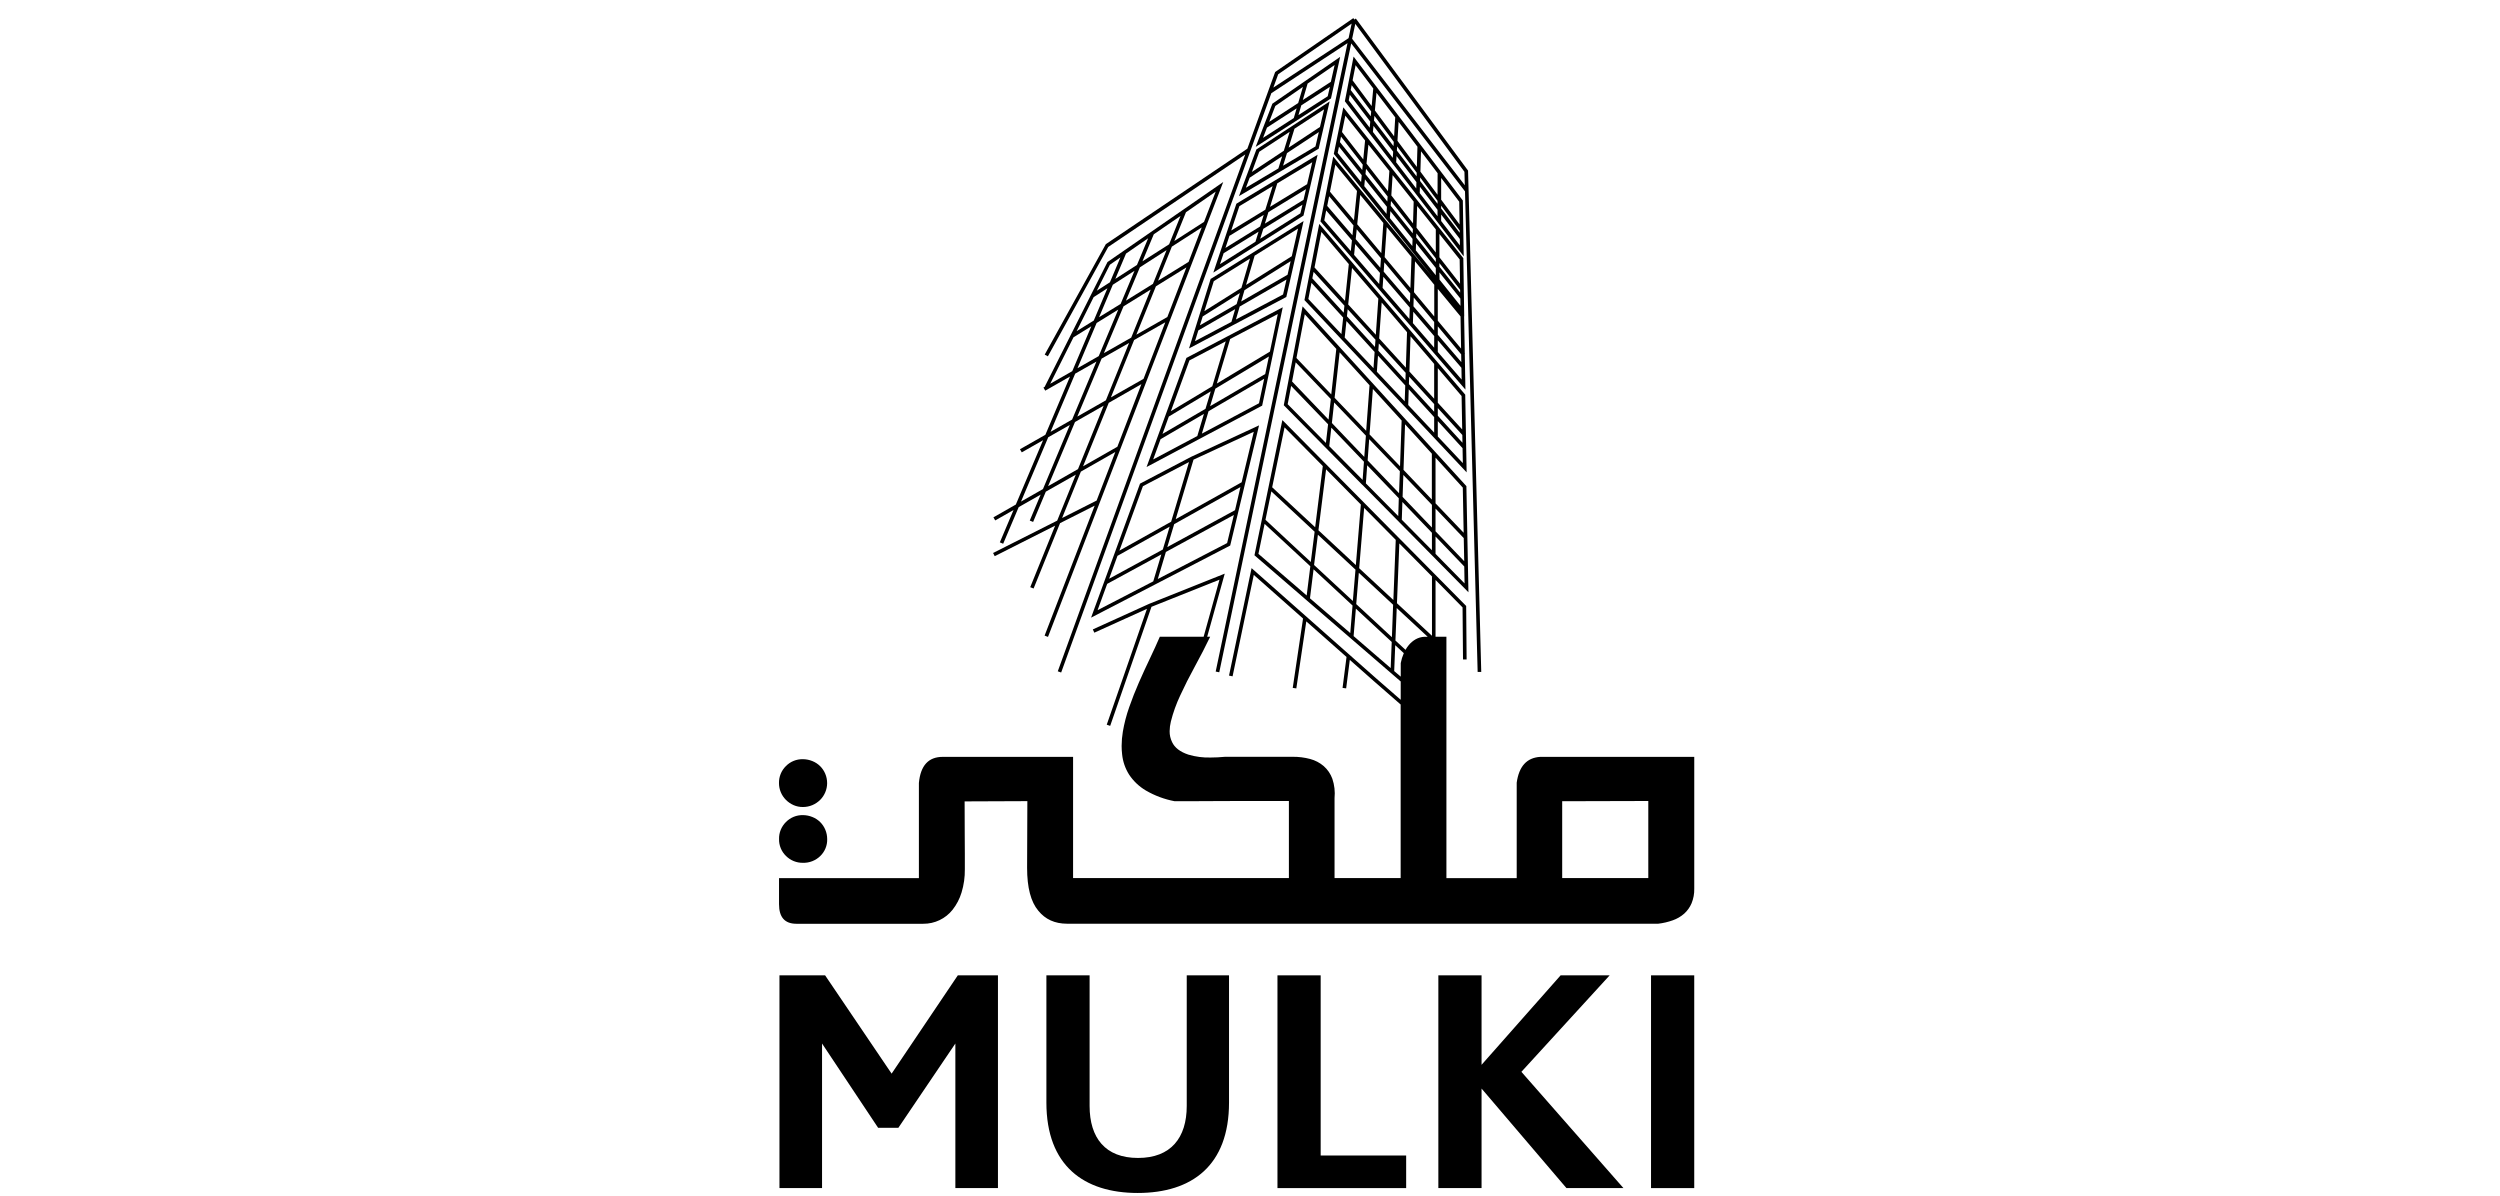 <svg width="138" height="66" viewBox="0 0 138 66" fill="none" xmlns="http://www.w3.org/2000/svg">
<path d="M61.174 13.632L68.738 8.526L58.389 37.056L58.576 37.123L70.177 5.145L74.383 2.381L67.106 37.07L67.303 37.11L74.587 2.398L80.868 10.564L81.566 37.091H81.765L81.038 9.45V9.419L74.842 1.022L74.761 1.08L74.703 1L74.676 1.02L70.389 3.973L68.854 8.207L61.042 13.477L57.668 19.574L57.843 19.669L61.174 13.632ZM74.812 1.316L80.837 9.483L80.857 10.226L74.638 2.141L74.812 1.316ZM70.556 4.1L74.611 1.302L74.442 2.105L70.289 4.834L70.556 4.1Z" fill="black"/>
<path d="M75.203 26.762L81.058 32.693L80.945 26.834L71.902 16.913L70.864 22.369L75.192 26.756L75.203 26.762ZM75.308 25.221L73.52 23.35L73.646 22.217L75.398 24.05L75.308 25.221ZM77.184 28.489L75.396 26.683L75.469 25.683L77.213 27.504L77.184 28.489ZM77.228 27.226L75.494 25.416L75.579 24.244L77.272 26.009L77.228 27.226ZM79.241 25.263L80.746 26.915L80.794 29.408L79.242 27.784L79.241 25.263ZM79.241 28.073L80.799 29.703L80.825 30.98L79.241 29.327V28.073ZM79.241 29.615L80.827 31.27L80.844 32.204L79.242 30.573L79.241 29.615ZM77.558 23.42L79.038 25.044V27.576L77.474 25.936L77.558 23.42ZM77.465 26.218L79.042 27.867V29.12L77.423 27.429L77.465 26.218ZM77.412 27.709L79.042 29.409V30.373L77.379 28.688L77.412 27.709ZM75.783 21.47L77.37 23.212L77.282 25.737L75.599 23.979L75.783 21.47ZM75.598 21.267L75.413 23.781L73.67 21.958L73.947 19.451L75.598 21.267ZM72.023 17.348L73.764 19.259L73.486 21.773L71.564 19.763L72.023 17.348ZM73.19 24.45L71.08 22.312L71.271 21.303L73.31 23.421L73.19 24.45ZM71.323 21.059L71.522 20.001L73.462 22.028L73.336 23.162L71.323 21.059ZM73.375 24.629L73.489 23.607L75.29 25.487L75.217 26.492L73.375 24.629Z" fill="black"/>
<path d="M72.015 16.514L72.005 16.564L75.798 20.593L80.958 26.074L80.881 21.785L72.957 12.518L72.821 12.36L72.015 16.514ZM74.046 18.442L72.221 16.505L72.393 15.615L74.143 17.53L74.046 18.442ZM74.171 17.262L72.441 15.367L72.51 15.008L74.212 16.874L74.171 17.262ZM75.817 20.323L74.227 18.634L74.324 17.723L75.879 19.43L75.817 20.323ZM75.898 19.152L74.351 17.459L74.392 17.071L75.926 18.753L75.898 19.152ZM77.54 22.154L76.003 20.52L76.065 19.63L77.57 21.278L77.54 22.154ZM79.366 20.322L80.68 21.86L80.714 23.708L79.366 22.23V20.322ZM79.366 22.525L80.72 24.01L80.728 24.439L79.366 22.948V22.525ZM79.366 23.244L80.733 24.74L80.749 25.563L79.366 24.094V23.244ZM77.86 18.562L79.166 20.089V22.01L77.799 20.507L77.86 18.562ZM77.785 20.793L79.166 22.306V22.73L77.772 21.205L77.785 20.793ZM77.762 21.489L79.166 23.025V23.881L77.734 22.359L77.762 21.489ZM76.269 16.701L77.668 18.337L77.603 20.296L76.13 18.682L76.269 16.701ZM77.593 20.578L77.579 20.996L76.084 19.359L76.112 18.96L77.593 20.578ZM76.084 16.485L75.945 18.478L74.421 16.807L74.631 14.79L76.084 16.485ZM74.454 14.579L74.244 16.609L72.561 14.763L72.941 12.804L74.454 14.579Z" fill="black"/>
<path d="M78.105 14.108L73.594 8.642L72.899 12.173L72.889 12.223L80.892 21.506L80.856 19.521L80.871 19.509L80.856 19.491L80.819 17.46H80.825L80.776 14.251L74.151 5.925L73.626 8.495L79.079 15.289L78.112 14.117V14.108H78.105ZM74.566 13.86L73.1 12.165L73.205 11.616L74.627 13.268L74.566 13.86ZM74.655 12.989L73.262 11.366L73.367 10.833L74.712 12.443L74.655 12.989ZM73.415 10.582L73.709 9.09L74.905 10.541L74.739 12.162L73.415 10.582ZM76.132 15.677L74.746 14.068L74.806 13.471L76.174 15.065L76.132 15.677ZM76.194 14.781L74.835 13.198L74.891 12.657L76.229 14.259L76.194 14.781ZM74.919 12.379L75.085 10.761L76.36 12.308L76.247 13.972L74.919 12.379ZM77.799 17.608L76.319 15.891L76.36 15.279L77.819 16.979L77.799 17.608ZM77.83 16.685L76.38 14.995L76.414 14.479L77.846 16.192L77.83 16.685ZM77.855 15.893L76.433 14.194L76.547 12.537L77.914 14.189L77.855 15.893ZM79.166 19.193L77.992 17.836L78.013 17.209L79.169 18.553L79.166 19.193ZM79.166 18.242L78.022 16.908L78.038 16.422L79.166 17.773V18.242ZM79.455 12.916L80.573 14.321L80.595 15.663L79.455 14.201V12.916ZM79.455 14.524L80.6 15.995V16.153L79.453 14.717L79.455 14.524ZM79.455 15.037L80.612 16.479L80.619 16.882L79.463 15.438L79.455 15.037ZM79.366 15.947L80.621 17.467L80.652 19.242L79.366 17.703V15.947ZM79.366 18.013L80.657 19.56L80.665 19.99L79.366 18.476V18.013ZM79.366 18.783L80.671 20.303L80.683 20.954L79.366 19.429V18.783ZM78.227 11.368L79.256 12.662V13.939L78.191 12.571L78.227 11.368ZM78.182 12.883L79.256 14.264V14.464L78.175 13.112L78.182 12.883ZM75.132 10.049L73.841 8.441L73.912 8.097L75.168 9.671L75.132 10.049ZM75.196 9.385L73.963 7.843L74.025 7.54L75.225 9.09L75.196 9.385ZM74.078 7.287L74.262 6.383L75.352 7.755L75.252 8.799L74.078 7.287ZM76.537 11.806L75.308 10.276L75.344 9.899L76.557 11.416L76.537 11.806ZM76.58 11.123L75.375 9.612L75.404 9.316L76.597 10.85L76.58 11.123ZM76.616 10.552L75.431 9.03L75.536 7.985L76.693 9.438L76.616 10.552ZM77.961 13.581L76.722 12.039L76.748 11.654L77.973 13.187L77.961 13.581ZM77.982 12.879L76.766 11.357L76.782 11.093L77.99 12.641L77.982 12.879ZM77.999 12.332L76.801 10.788L76.872 9.667L78.035 11.129L77.999 12.332ZM78.154 13.821L78.165 13.428L79.256 14.792V15.194L78.154 13.821ZM79.171 15.718V17.469L78.053 16.13L78.108 14.423L79.171 15.718Z" fill="black"/>
<path d="M80.749 11.101V11.069L74.852 3.301L74.717 3.122L74.236 5.589L80.797 14.152L80.749 11.101ZM79.552 9.822L80.55 11.136L80.569 12.39L79.552 11.021V9.822ZM79.552 11.353L80.575 12.729V12.85L79.551 11.508L79.552 11.353ZM75.607 7.05L74.45 5.54L74.51 5.233L75.638 6.712L75.607 7.05ZM75.665 6.418L74.559 4.971L74.612 4.702L75.689 6.152L75.665 6.418ZM74.663 4.434L74.828 3.598L75.804 4.884L75.715 5.854L74.663 4.434ZM76.882 8.716L75.785 7.285L75.817 6.948L76.903 8.371L76.882 8.716ZM76.922 8.067L75.843 6.654L75.868 6.393L76.936 7.832L76.922 8.067ZM76.955 7.523L75.894 6.095L75.983 5.121L77.017 6.479L76.955 7.523ZM78.177 10.404L77.068 8.959L77.089 8.614L78.186 10.052L78.177 10.404ZM78.196 9.736L77.107 8.31L77.121 8.082L78.202 9.535L78.196 9.736ZM78.21 9.214L77.14 7.773L77.203 6.728L78.243 8.099L78.21 9.214ZM79.352 11.938L78.369 10.657L78.379 10.307L79.352 11.582V11.938ZM79.352 11.251L78.388 9.988L78.393 9.794L79.352 11.085V11.251ZM79.352 10.751L78.406 9.473L78.439 8.351L79.356 9.561L79.352 10.751ZM79.552 12.2V11.842L80.582 13.192L80.588 13.55L79.552 12.2Z" fill="black"/>
<path d="M62.928 26.699L60.227 34.094L67.866 30.135L67.907 30.114L69.5 23.48L65.749 25.217L62.962 26.679L62.928 26.699ZM61.685 30.682L64.564 29.072L64.187 30.334L61.224 31.946L61.685 30.682ZM60.586 33.682L61.117 32.229L64.105 30.604L63.66 32.091L60.586 33.682ZM67.737 29.977L63.91 31.962L64.357 30.468L68.11 28.425L67.737 29.977ZM68.173 28.162L64.435 30.198L64.815 28.933L68.473 26.884L68.173 28.162ZM65.882 25.373L69.209 23.834L68.539 26.621L64.898 28.658L65.882 25.373ZM65.634 25.503L64.647 28.798L61.791 30.395L63.089 26.838L65.634 25.503Z" fill="black"/>
<path d="M65.49 19.756L63.29 25.78L69.63 22.413L69.671 22.393L70.808 16.962L65.529 19.737L65.49 19.756ZM64.519 22.993L66.833 21.603L66.543 22.567L64.17 23.952L64.519 22.993ZM63.655 25.361L64.064 24.242L66.458 22.845L66.092 24.067L63.655 25.361ZM69.497 22.26L66.343 23.936L66.713 22.698L69.783 20.907L69.497 22.26ZM69.84 20.646L66.798 22.422L67.088 21.453L70.044 19.677L69.84 20.646ZM70.534 17.335L70.099 19.409L67.169 21.17L67.905 18.712L70.534 17.335ZM67.661 18.842L66.919 21.322L64.632 22.698L65.656 19.895L67.661 18.842Z" fill="black"/>
<path d="M66.829 15.391L65.634 19.234L70.965 16.415L71.005 16.393L71.958 12.202L66.866 15.375L66.829 15.391ZM66.39 17.467L68.44 16.177L68.262 16.788L66.236 17.958L66.39 17.467ZM67.976 17.766L65.964 18.832L66.149 18.238L68.181 17.065L67.976 17.766ZM70.825 16.256L68.223 17.635L68.433 16.92L71.015 15.43L70.825 16.256ZM71.073 15.165L68.513 16.643L68.696 16.017L71.243 14.417L71.073 15.165ZM71.652 12.618L71.306 14.143L68.782 15.729L69.255 14.114L71.652 12.618ZM68.999 14.273L68.526 15.89L66.481 17.175L67.001 15.52L68.999 14.273Z" fill="black"/>
<path d="M73.47 5.435L73.977 3.138L70.261 5.706L70.235 5.724L69.314 8.107L73.434 5.458L73.47 5.435ZM73.673 3.586L73.463 4.517L71.915 5.521L72.18 4.614L73.673 3.586ZM71.417 6.517L69.719 7.61L69.937 7.043L71.575 5.981L71.417 6.517ZM70.059 6.726L70.396 5.851L71.922 4.796L71.66 5.688L70.059 6.726ZM73.29 5.313L71.674 6.352L71.832 5.815L73.409 4.795L73.29 5.313Z" fill="black"/>
<path d="M72.753 8.232L72.79 8.21L73.396 5.599L69.38 8.232L69.353 8.249L68.391 10.826L72.753 8.232ZM72.614 8.084L70.826 9.146L71.042 8.45L72.8 7.29L72.614 8.084ZM73.089 6.036L72.863 7.008L71.132 8.15L71.455 7.106L73.089 6.036ZM69.514 8.376L71.189 7.278L70.866 8.323L69.104 9.492L69.514 8.376ZM70.776 8.625L70.566 9.298L68.773 10.364L68.983 9.809L70.776 8.625Z" fill="black"/>
<path d="M68.247 11.249L66.976 15.048L71.918 11.921L71.953 11.899L72.733 8.54L68.273 11.23L68.247 11.249ZM67.865 13.019L69.758 11.863L69.56 12.5L67.644 13.686L67.865 13.019ZM69.302 13.343L67.343 14.582L67.546 13.976L69.472 12.79L69.302 13.343ZM71.781 11.777L69.561 13.18L69.735 12.631L71.896 11.3L71.781 11.777ZM71.955 11.03L69.82 12.344L70.017 11.708L72.091 10.441L71.955 11.03ZM72.436 8.956L72.153 10.167L70.104 11.42L70.506 10.12L72.436 8.956ZM70.25 10.273L69.847 11.576L67.963 12.725L68.413 11.381L70.25 10.273Z" fill="black"/>
<path d="M54.818 30.525L54.908 30.701L58.244 29.015L56.869 32.412L57.054 32.486L58.515 28.878L60.427 27.911L57.662 35.086L57.849 35.157L67.523 10.046L61.133 14.465L57.669 21.346H57.68L57.598 21.393L57.698 21.564L59.065 20.784L57.705 24L56.302 24.798L56.402 24.97L57.578 24.3L56.074 27.851L54.837 28.556L54.936 28.728L55.947 28.153L55.191 29.938L55.375 30.015L56.232 27.993L57.444 27.303L56.843 28.735L57.028 28.811L57.729 27.14L59.385 26.2L58.357 28.739L54.818 30.525ZM61.678 24.661L59.785 25.739L61.203 22.236L63.005 21.205L61.678 24.661ZM62.151 16.596L62.922 14.757L64.394 13.808L63.643 15.67L62.151 16.596ZM63.518 15.984L62.443 18.636L60.934 19.495L62.019 16.91L63.518 15.984ZM61.859 16.777L60.669 17.508L61.428 15.718L62.625 14.947L61.859 16.777ZM61.727 17.09L60.65 19.657L59.477 20.326L60.534 17.828L61.727 17.09ZM60.809 19.795L62.325 18.931L61.044 22.098L59.467 22.995L60.809 19.795ZM63.123 20.913L61.322 21.936L62.603 18.77L64.323 17.791L63.123 20.913ZM64.437 17.5L62.725 18.475L63.806 15.806L65.489 14.761L64.437 17.5ZM65.61 14.457L63.927 15.494L64.686 13.614L66.336 12.553L65.61 14.457ZM67.106 10.578L66.463 12.248L64.822 13.304L65.465 11.716L67.106 10.578ZM65.166 11.918L64.535 13.485L63.063 14.425L63.688 12.934L65.166 11.918ZM63.378 13.152L62.761 14.625L61.565 15.395L62.156 13.999L63.378 13.152ZM61.265 14.614L61.848 14.208L61.267 15.583L60.544 16.048L61.265 14.614ZM60.37 16.401L61.13 15.912L60.376 17.695L59.43 18.281L60.37 16.401ZM57.971 21.184L59.257 18.619L60.24 18.01L59.189 20.488L57.971 21.184ZM59.35 20.626L60.524 19.958L59.181 23.159L57.991 23.837L59.35 20.626ZM57.571 26.997L56.36 27.687L57.863 24.136L59.055 23.457L57.571 26.997ZM57.855 26.835L59.34 23.294L60.923 22.392L59.505 25.895L57.855 26.835ZM59.664 26.033L61.565 24.95L60.533 27.631L58.628 28.594L59.664 26.033Z" fill="black"/>
<path d="M49.217 59.265L45.546 53.839H43.026V65.583H45.377V57.602L48.473 62.256H49.589L52.736 57.602V65.583H55.087V53.839H52.871L49.217 59.265Z" fill="black"/>
<path d="M65.508 61.046C65.508 62.81 64.629 63.919 62.819 63.919C61.009 63.919 60.146 62.81 60.146 61.046V53.84H57.761V60.862C57.761 64.34 59.824 65.852 62.802 65.852C65.796 65.851 67.842 64.337 67.842 60.861V53.839H65.508V61.046Z" fill="black"/>
<path d="M72.901 53.839H70.516V65.583H77.62V63.784H72.901V53.839Z" fill="black"/>
<path d="M88.853 53.839H86.146L81.782 58.778V53.839H79.397V65.583H81.782V60.088L86.468 65.583H89.614L83.981 59.165L88.853 53.839Z" fill="black"/>
<path d="M93.522 53.839H91.137V65.583H93.522V53.839Z" fill="black"/>
<path d="M85.024 41.779C84.281 41.823 83.847 42.299 83.722 43.205V48.472H79.842V35.148H79.242V32.015L80.733 33.528L80.758 36.403H80.957L80.933 33.449L70.918 23.319L70.786 23.189L69.246 30.652L77.319 37.617V38.628L75.952 37.436L69.087 31.361L67.842 37.293L68.038 37.333L69.209 31.735L71.928 34.142L71.359 37.972L71.557 38L72.107 34.3L74.328 36.265L74.109 37.973L74.308 37.998L74.509 36.425L75.817 37.582L77.316 38.889V48.469H73.667V44.055C73.703 43.695 73.661 43.332 73.546 42.989C73.448 42.719 73.285 42.478 73.069 42.288C72.852 42.102 72.595 41.968 72.317 41.895C72.004 41.812 71.681 41.772 71.357 41.775H67.624C67.338 41.802 67.075 41.815 66.833 41.815C66.415 41.828 65.998 41.774 65.598 41.655C65.142 41.504 64.842 41.272 64.698 40.962C64.607 40.775 64.561 40.57 64.564 40.362C64.566 40.182 64.588 40.003 64.632 39.829C64.757 39.333 64.93 38.851 65.148 38.389C65.385 37.873 65.656 37.337 65.96 36.782C66.264 36.227 66.544 35.683 66.801 35.148H66.637L67.606 31.665L63.435 33.331L60.324 34.743L60.406 34.924L63.312 33.607L61.092 40.003L61.282 40.068L63.561 33.496L67.316 31.998L66.44 35.148H64.022C63.861 35.522 63.678 35.924 63.472 36.355C63.266 36.786 63.064 37.226 62.867 37.675C62.67 38.124 62.491 38.58 62.33 39.042C62.175 39.48 62.059 39.931 61.981 40.388C61.937 40.648 61.915 40.911 61.914 41.175C61.914 41.331 61.923 41.487 61.941 41.642C61.981 42.037 62.112 42.418 62.324 42.755C62.561 43.114 62.878 43.415 63.25 43.635C63.742 43.922 64.281 44.122 64.841 44.228H65.512C65.781 44.228 66.15 44.226 66.62 44.222C67.09 44.218 67.686 44.216 68.408 44.215H71.147V48.469H59.234V41.779H52.038C51.251 41.779 50.813 42.258 50.723 43.219V48.472H43.002V49.912C43.002 50.631 43.32 50.991 43.956 50.992H50.964C51.275 50.995 51.583 50.926 51.863 50.792C52.144 50.658 52.39 50.462 52.582 50.219C52.806 49.935 52.974 49.611 53.078 49.265C53.205 48.848 53.266 48.414 53.259 47.979V47.138C53.259 46.846 53.259 46.47 53.253 46.012C53.247 45.555 53.247 44.961 53.247 44.237L56.71 44.223L56.696 47.909C56.696 48.993 56.901 49.78 57.313 50.269C57.698 50.748 58.226 50.988 58.898 50.989H91.535C91.808 50.957 92.076 50.894 92.335 50.802C92.567 50.721 92.781 50.597 92.966 50.435C93.143 50.276 93.282 50.08 93.375 49.862C93.479 49.606 93.53 49.331 93.523 49.056V41.779H85.024ZM77.243 29.998L79.059 31.834H79.045V35.095L77.112 33.298L77.243 29.998ZM78.809 35.151H78.62C78.456 35.159 78.295 35.205 78.15 35.285C78.004 35.368 77.875 35.476 77.768 35.605C77.698 35.688 77.636 35.777 77.584 35.872L77.028 35.356L77.099 33.565L78.809 35.151ZM75.119 27.85L74.843 31.192L72.778 29.271L73.199 25.907L75.119 27.85ZM70.907 23.592L73.018 25.727L72.597 29.104L70.224 26.898L70.907 23.592ZM70.178 27.125L72.567 29.351L72.356 31.022L69.854 28.693L70.178 27.125ZM69.465 30.572L69.806 28.917L72.33 31.258L72.129 32.87L69.465 30.572ZM74.535 34.946L72.31 33.027L72.509 31.426L74.66 33.424L74.535 34.946ZM72.537 31.187L72.748 29.516L74.823 31.445L74.677 33.174L72.537 31.187ZM76.766 36.878L74.719 35.112L74.844 33.599L76.823 35.436L76.766 36.878ZM76.833 35.174L74.864 33.346L75.007 31.618L76.9 33.382L76.833 35.174ZM75.027 31.365L75.301 28.037L77.045 29.8L76.914 33.12L75.027 31.365ZM76.95 37.036H76.96L77.016 35.614L77.488 36.052V36.061C77.412 36.234 77.356 36.415 77.321 36.601V37.351L76.95 37.036ZM90.986 48.469H86.233V44.228L90.986 44.215V48.469Z" fill="black"/>
<path d="M44.318 47.627C44.495 47.633 44.671 47.602 44.836 47.538C45.001 47.474 45.151 47.378 45.278 47.254C45.403 47.133 45.502 46.988 45.568 46.827C45.634 46.667 45.666 46.494 45.661 46.321C45.661 46.141 45.626 45.964 45.556 45.798C45.49 45.641 45.394 45.497 45.272 45.377C45.15 45.257 45.005 45.162 44.845 45.099C44.678 45.031 44.499 44.995 44.319 44.994C44.146 44.991 43.973 45.023 43.813 45.088C43.653 45.154 43.507 45.251 43.386 45.374C43.261 45.497 43.163 45.644 43.097 45.805C43.031 45.967 42.999 46.14 43.004 46.314C42.999 46.488 43.031 46.66 43.097 46.821C43.163 46.982 43.261 47.127 43.386 47.248C43.508 47.37 43.653 47.467 43.813 47.532C43.973 47.597 44.145 47.63 44.318 47.627Z" fill="black"/>
<path d="M43.385 44.156C43.506 44.276 43.649 44.373 43.806 44.443C43.967 44.513 44.14 44.548 44.316 44.547C44.496 44.548 44.675 44.513 44.842 44.443C45.002 44.375 45.147 44.277 45.271 44.156C45.392 44.036 45.487 43.894 45.553 43.738C45.621 43.578 45.657 43.405 45.658 43.231C45.658 43.052 45.623 42.874 45.553 42.709C45.487 42.553 45.392 42.411 45.271 42.291C45.148 42.17 45.002 42.075 44.842 42.011C44.675 41.943 44.496 41.908 44.316 41.907C44.142 41.904 43.97 41.936 43.81 42.001C43.649 42.066 43.504 42.164 43.383 42.287C43.258 42.41 43.16 42.556 43.094 42.718C43.028 42.879 42.996 43.053 43 43.227C42.999 43.574 43.137 43.907 43.383 44.153L43.385 44.156Z" fill="black"/>
</svg>
